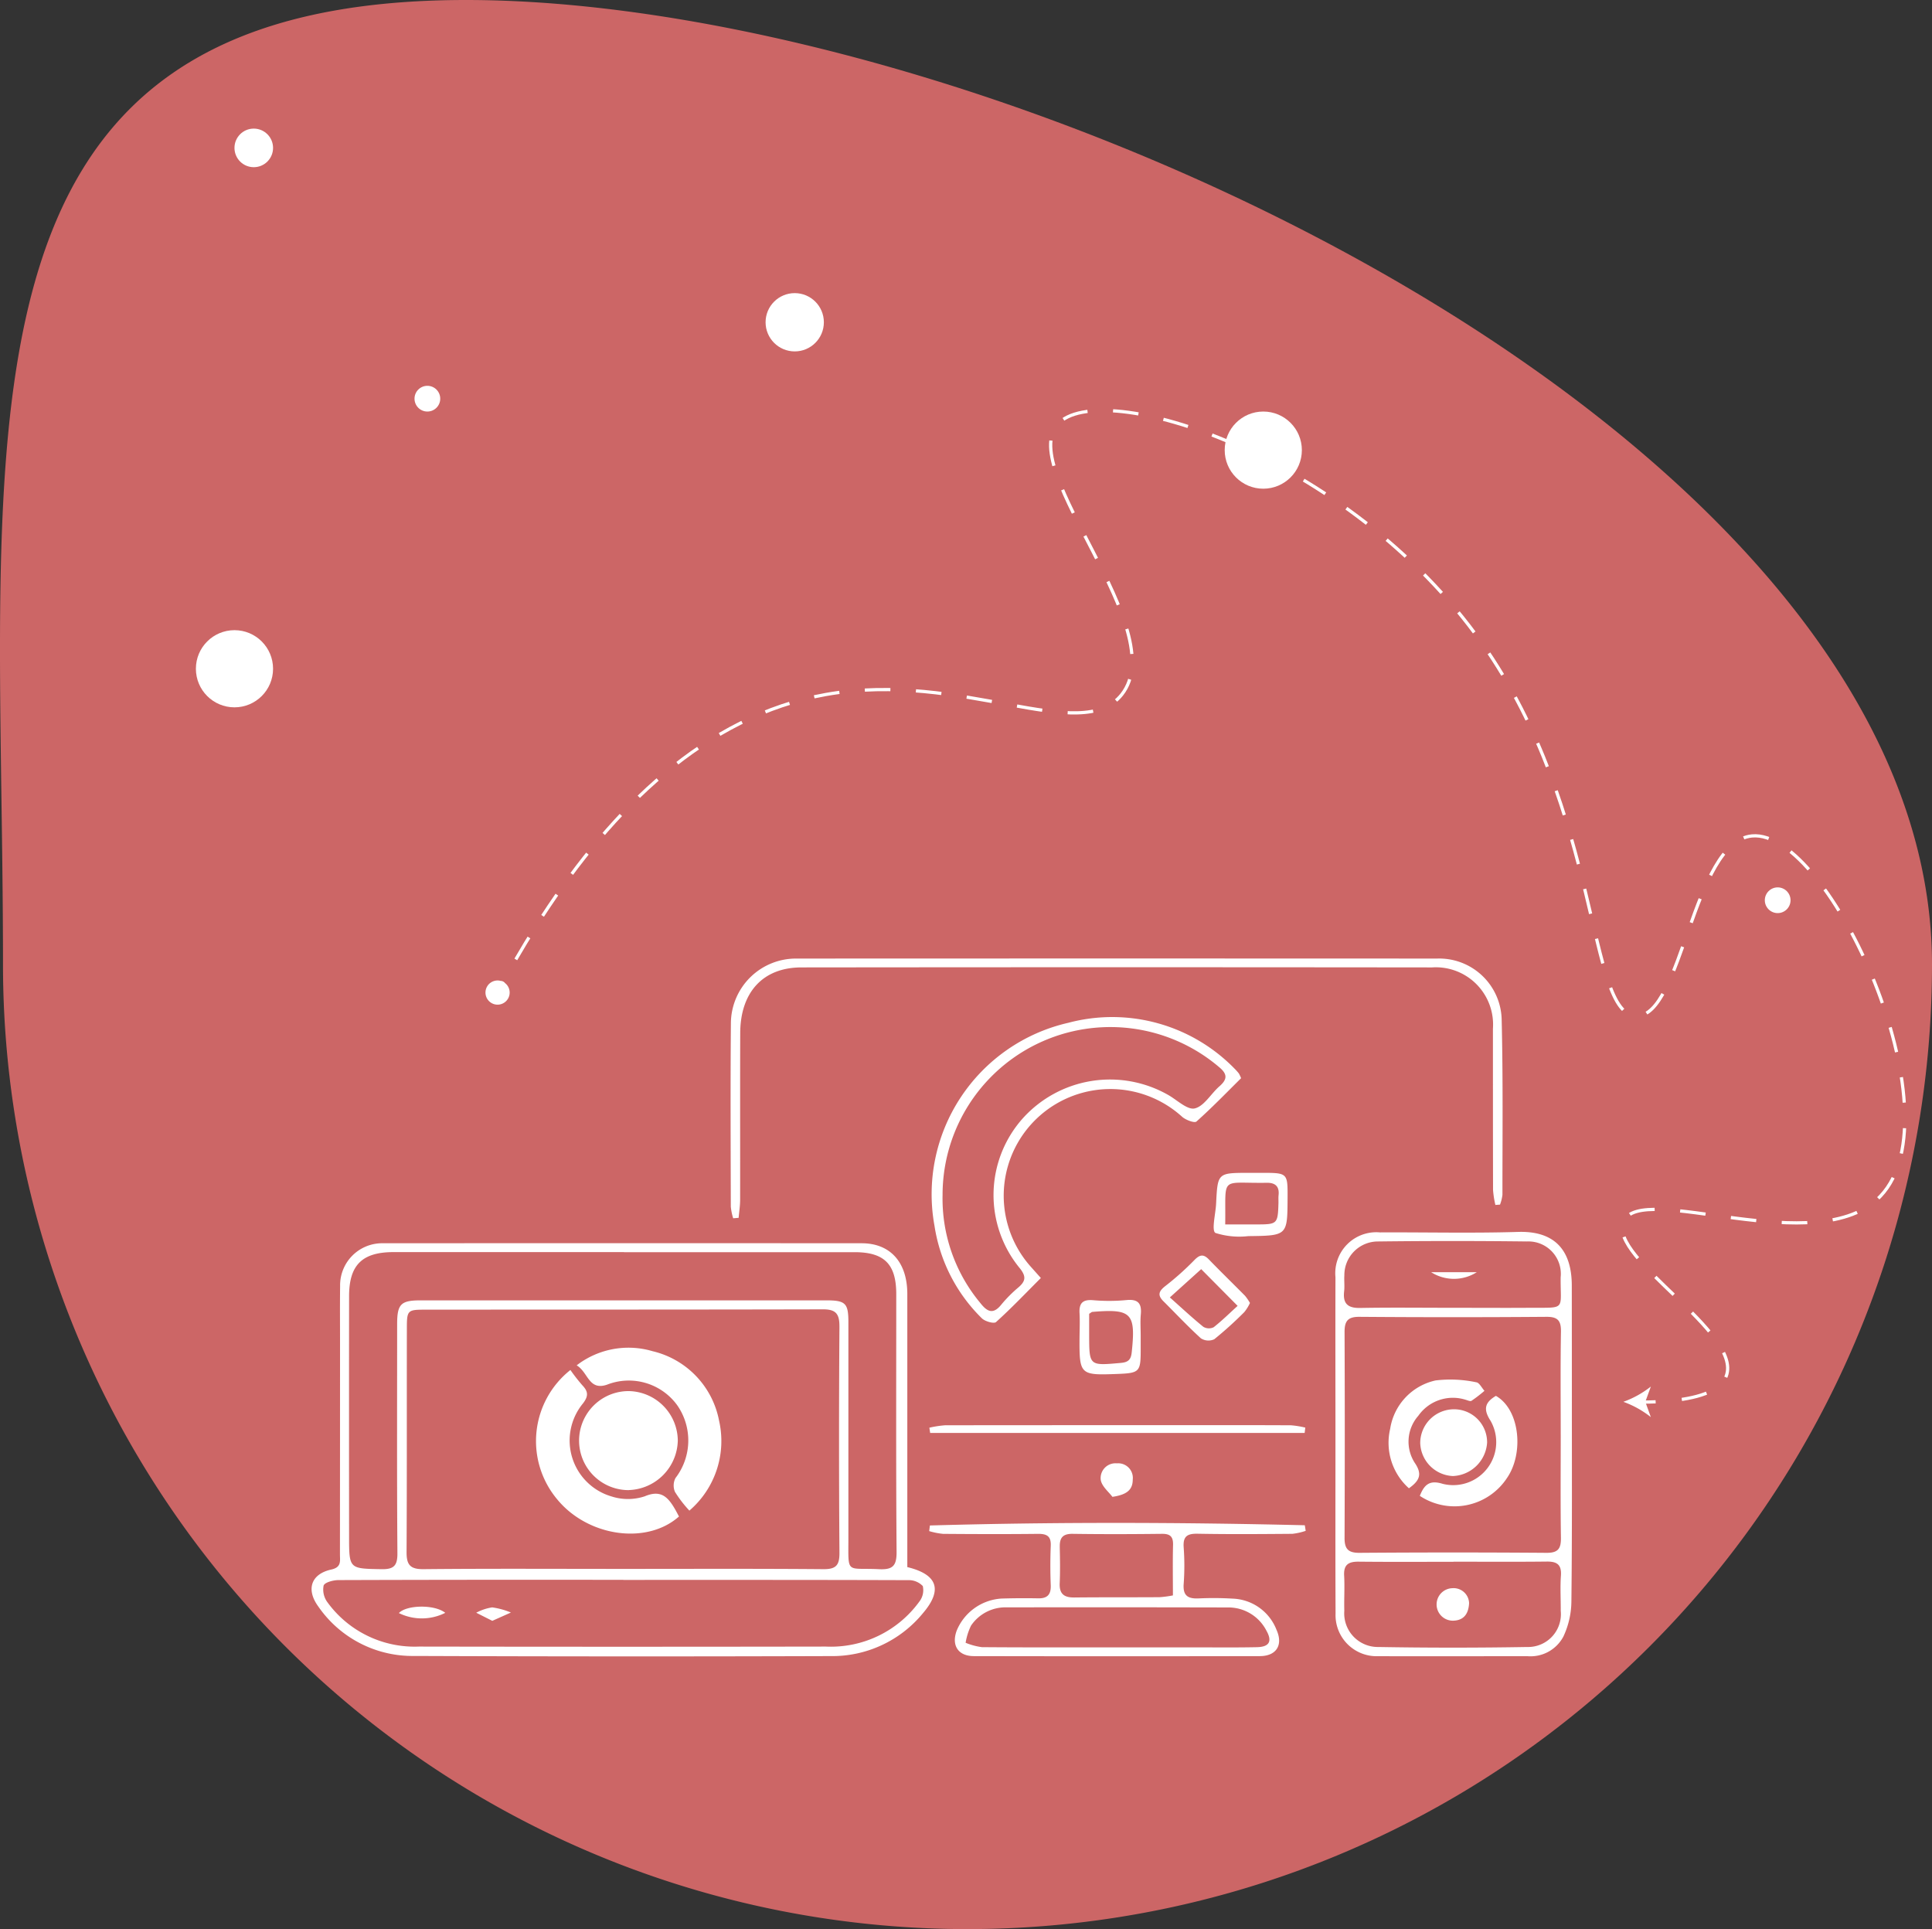 <svg xmlns="http://www.w3.org/2000/svg" width="150.233" height="150"><rect width="100%" height="100%" fill="#333333" stroke="none"/><defs><style>.cls-2{fill:#fff}.cls-3{fill:none;stroke:#fff;stroke-miterlimit:10;stroke-width:.25px}</style></defs><g id="Layer_2" data-name="Layer 2"><g id="Layer_1-2" data-name="Layer 1"><path d="M150.233 75a75 75 0 0 1-150 0c0-41.421-5.421-75 36-75s114 33.579 114 75Z" style="fill:#c66"/><path class="cls-2" d="M50.743 105.064a6.6 6.6 0 0 0-5.9 1.1c.908.549.928 1.981 2.353 1.506a4.65 4.65 0 0 1 5.452 1.578 4.788 4.788 0 0 1-.121 5.678 1.268 1.268 0 0 0-.043 1.074 9.39 9.39 0 0 0 1.123 1.46 7.134 7.134 0 0 0 2.308-6.994 6.873 6.873 0 0 0-5.172-5.402Z"/><path class="cls-2" d="M48.886 115.863a3.939 3.939 0 0 0 3.82-3.86 3.882 3.882 0 0 0-3.832-3.836 3.848 3.848 0 0 0 .012 7.7Z"/><path class="cls-2" d="M50.125 116.352a4.157 4.157 0 0 1-2.562.009 4.531 4.531 0 0 1-2.242-7.222c.449-.58.427-.937-.039-1.425a14.145 14.145 0 0 1-.927-1.188 7.052 7.052 0 0 0-1.014 10.074c2.384 2.885 6.948 3.545 9.457 1.317-.123-.226-.245-.469-.386-.7-.535-.882-1.089-1.374-2.287-.865ZM110.29 110.085a3.278 3.278 0 0 1 3.634-1.257c.169.042.395.16.5.093a10.8 10.8 0 0 0 1.008-.775c-.21-.231-.4-.636-.632-.663a9.691 9.691 0 0 0-3.172-.144 4.563 4.563 0 0 0-3.528 3.761 4.745 4.745 0 0 0 1.458 4.624c.822-.585 1.042-1.076.5-1.91a3.04 3.04 0 0 1 .232-3.729ZM116.322 108.538c-.84.5-1.014 1.019-.416 1.938a3.344 3.344 0 0 1-3.729 4.9c-1.008-.312-1.423.055-1.771.937a4.88 4.88 0 0 0 6.774-1.383c1.333-1.921 1.013-5.33-.858-6.392Z"/><path class="cls-2" d="M110.437 112.189a2.656 2.656 0 0 0 2.537 2.583 2.779 2.779 0 0 0 2.664-2.6 2.569 2.569 0 0 0-2.6-2.591 2.63 2.63 0 0 0-2.601 2.608ZM70.553 121.852V100.621c0-2.473-1.325-3.947-3.543-3.949q-18.606-.013-37.212 0A3.268 3.268 0 0 0 26.447 100c-.018 1.441-.006 2.882-.006 4.323q0 8.277-.006 16.554c0 .5.13.989-.677 1.166-1.571.345-1.971 1.545-1.014 2.863a8.9 8.9 0 0 0 7.474 3.856q16.18.063 32.363.01a9.117 9.117 0 0 0 7.2-3.351c1.519-1.785 1.143-2.994-1.228-3.569ZM30.6 97.359h17.925v.006h17.924c2.325 0 3.244.94 3.244 3.264 0 6.679-.025 13.359.025 20.037.008 1.071-.281 1.4-1.353 1.349-2.6-.131-2.394.46-2.394-2.445v-16.768c0-1.471-.227-1.69-1.725-1.691H32.72c-1.552 0-1.837.288-1.838 1.848 0 5.941-.023 11.882.021 17.822.008.993-.309 1.252-1.258 1.233-2.488-.047-2.5-.008-2.5-2.538q-.01-9.333 0-18.665c-.006-2.444 1.009-3.45 3.455-3.452Zm34.676 5.771q-.063 8.807 0 17.614c.006.951-.254 1.277-1.242 1.269-5.2-.044-10.4-.021-15.606-.021-5.167 0-10.335-.031-15.5.021-1.05.01-1.318-.356-1.313-1.333.032-5.8.013-11.6.023-17.4 0-1.393.054-1.445 1.413-1.445 10.3-.008 20.6 0 30.9-.025.987-.01 1.331.29 1.323 1.32Zm6.224 21.388a8.5 8.5 0 0 1-7.288 3.514q-15.818.027-31.635 0a8.383 8.383 0 0 1-7.113-3.442 1.654 1.654 0 0 1-.3-1.3c.089-.254.751-.426 1.158-.428q11.072-.036 22.144-.018v.005c7.382 0 14.763-.007 22.144.019a1.5 1.5 0 0 1 1.146.458 1.435 1.435 0 0 1-.256 1.192Z"/><path class="cls-2" d="M122.229 108.617q0-4.323-.006-8.645c0-2.837-1.4-4.266-4.168-4.182-3.581.109-7.167.02-10.75.037a3.189 3.189 0 0 0-3.459 3.491c-.012 4.322 0 8.644 0 12.965 0 4.392-.012 8.785.008 13.177a3.194 3.194 0 0 0 3.324 3.319c3.865.015 7.729 0 11.594 0a2.891 2.891 0 0 0 2.8-1.531 6.57 6.57 0 0 0 .62-2.718c.061-5.301.036-10.607.037-15.913Zm-17.691-9.463a2.612 2.612 0 0 1 2.626-2.622q5.787-.07 11.575 0a2.52 2.52 0 0 1 2.618 2.788c-.028 2.584.46 2.352-2.325 2.37-2.069.014-4.139 0-6.208 0-2.351 0-4.7-.031-7.05.013-.962.018-1.364-.328-1.254-1.291.047-.412-.01-.839.018-1.258Zm16.825 26.094a2.553 2.553 0 0 1-2.606 2.817q-5.785.1-11.575 0a2.615 2.615 0 0 1-2.648-2.816c-.026-.911.038-1.826-.013-2.736-.048-.856.345-1.091 1.129-1.083 2.455.026 4.911.01 7.367.01v-.008c2.42 0 4.841.018 7.261-.01.795-.009 1.159.238 1.1 1.095-.066.903-.007 1.818-.015 2.731Zm0-13.688c0 2.67-.026 5.341.015 8.011.013.843-.218 1.179-1.119 1.172q-7.272-.055-14.545 0c-.884.006-1.164-.309-1.16-1.161q.033-8.011 0-16.023c0-.841.258-1.174 1.153-1.167q7.272.056 14.544 0c.886-.006 1.143.3 1.129 1.156-.046 2.67-.018 5.341-.018 8.012ZM72.309 118.616l-.054.438a5.668 5.668 0 0 0 1.075.214c2.458.019 4.918.028 7.376 0 .7-.008 1.039.178 1 .942a38.903 38.903 0 0 0 0 3.055c.026.719-.256 1.031-.977 1.017q-1.422-.027-2.845.016a4.038 4.038 0 0 0-3.489 2.489c-.427 1.149.106 1.985 1.33 1.987q11.118.021 22.234 0c1.291 0 1.838-.859 1.3-2.051a3.8 3.8 0 0 0-3.414-2.419 24.6 24.6 0 0 0-2.633-.017c-.828.037-1.238-.2-1.169-1.125a19.409 19.409 0 0 0 0-2.843c-.061-.852.266-1.076 1.08-1.061 2.458.046 4.917.027 7.376.007a4.975 4.975 0 0 0 1.032-.231l-.068-.435c-9.712-.233-19.433-.26-29.154.017Zm10.1 1.65c-.017-.7.245-1.006.989-1 2.319.034 4.638.027 6.957 0 .632-.007.878.213.862.856-.034 1.293-.01 2.588-.01 3.932a8.634 8.634 0 0 1-1.033.138c-2.214.015-4.428 0-6.641.023-.785.008-1.169-.275-1.13-1.111.041-.939.025-1.89.003-2.838Zm13.068 4.724a3.321 3.321 0 0 1 3.003 1.81c.466.827.223 1.259-.744 1.279-1.65.035-3.3.014-4.952.015h-6.006c-3.477 0-6.954.011-10.43-.017a5.084 5.084 0 0 1-1.261-.34 4.824 4.824 0 0 1 .42-1.333 3.234 3.234 0 0 1 2.793-1.421q8.588-.014 17.174.007ZM57.011 94.729l.425-.034c.041-.467.115-.934.116-1.4.008-4.324-.009-8.648.008-12.972.012-3.176 1.775-5.1 4.761-5.1q24.518-.027 49.035 0a4.451 4.451 0 0 1 4.735 4.762c0 4.184 0 8.368.009 12.551a7.477 7.477 0 0 0 .182 1.157l.359-.025a3.171 3.171 0 0 0 .189-.762c0-4.57.051-9.141-.062-13.709a4.859 4.859 0 0 0-5.023-4.662q-24.887-.012-49.772 0a5.062 5.062 0 0 0-5.139 5.053c-.041 4.746-.017 9.492-.006 14.239a4.584 4.584 0 0 0 .183.902Z"/><path class="cls-2" d="M95.984 83.079a13.284 13.284 0 0 0-12.909-3.55 13.673 13.673 0 0 0-10.409 15.784 12.775 12.775 0 0 0 3.684 7.195c.245.242.939.437 1.1.293 1.192-1.075 2.3-2.241 3.487-3.428l-.764-.856a8.294 8.294 0 0 1 11.762-11.668c.282.241.948.492 1.1.359 1.22-1.089 2.36-2.269 3.473-3.371a2.779 2.779 0 0 0-.171-.365 4.215 4.215 0 0 0-.353-.393Zm-1.162 1.39c-.66.575-1.189 1.55-1.92 1.718-.587.134-1.39-.677-2.1-1.068a9.13 9.13 0 0 0-11.244 1.811 8.952 8.952 0 0 0-.252 11.691c.5.628.452.991-.1 1.471a10.528 10.528 0 0 0-1.337 1.342c-.64.8-1.1.572-1.641-.119a12.681 12.681 0 0 1-2.933-8.407 13.045 13.045 0 0 1 21.5-9.936c.665.545.651.954.027 1.497ZM101.5 111.006a7.06 7.06 0 0 0-1.114-.18c-2.952-.016-5.9-.01-8.855-.01q-9.014 0-18.026.008a8.135 8.135 0 0 0-1.237.189l.062.408h29.12ZM100.122 93.181c.011-1.982.011-1.982-2.007-1.985h-1.05c-2.38.007-2.38.007-2.5 2.395-.039.794-.371 2.091-.052 2.278a6.075 6.075 0 0 0 2.548.248c3.045-.036 3.045-.036 3.061-2.936Zm-.709.379c-.047 1.6-.091 1.644-1.663 1.647h-2.477c.062-3.849-.472-3.177 3.237-3.237.644-.01.986.274.912.959-.022.209-.003.421-.009.631ZM94 97.928c-.417-.429-.7-.379-1.122.048A21.918 21.918 0 0 1 90.614 100c-.512.4-.619.711-.147 1.18.97.965 1.906 1.968 2.919 2.886a1.08 1.08 0 0 0 1.036.069 29.118 29.118 0 0 0 2.336-2.111 3.338 3.338 0 0 0 .439-.71 3.923 3.923 0 0 0-.379-.554c-.936-.947-1.893-1.877-2.818-2.832Zm.382 5.271a.846.846 0 0 1-.806-.028c-.865-.7-1.679-1.461-2.609-2.287l2.438-2.2 2.833 2.857c-.577.519-1.187 1.129-1.861 1.659ZM87.578 101.091a14.407 14.407 0 0 1-2.594.007c-.8-.064-1.082.241-1.039 1.008.035.628.007 1.259 0 1.889-.017 2.912.023 2.95 2.961 2.838 1.687-.064 1.791-.168 1.794-1.8v-1.155c0-.559-.041-1.123.01-1.678.079-.872-.23-1.2-1.132-1.109Zm.422 4.085c-.062.563-.289.752-.85.8-2.452.22-2.451.239-2.457-2.175v-1.644c.176-.112.2-.143.233-.146 3.074-.26 3.405.089 3.074 3.165ZM85.59 115.036c.054.52.644.983.911 1.354 1.089-.163 1.579-.52 1.582-1.342a1.138 1.138 0 0 0-1.233-1.263 1.153 1.153 0 0 0-1.26 1.251ZM31.016 125.427a4.054 4.054 0 0 0 3.608-.018c-.824-.666-3.007-.624-3.608.018ZM37.032 125.4l1.25.631 1.446-.646a5.81 5.81 0 0 0-1.459-.4 3.9 3.9 0 0 0-1.237.415ZM112.934 123.493a1.263 1.263 0 1 0 .079 2.525c.8-.025 1.181-.515 1.224-1.366a1.205 1.205 0 0 0-1.303-1.159ZM114.833 98.922h-3.545a3.3 3.3 0 0 0 3.545 0Z"/><path class="cls-3" d="M38.651 77.213q.237-.441.48-.882"/><path d="M40.11 74.6q.744-1.282 1.544-2.548" style="stroke-dasharray:1.988 1.988;fill:none;stroke:#fff;stroke-miterlimit:10;stroke-width:.25px"/><path d="M42.193 71.214C47.586 62.943 54.79 55.676 64.233 54c10.59-1.879 19.84 4.01 23 0 3.965-5.032-8.167-17.392-5-21 3.276-3.733 22.6 2.263 33 17 9.353 13.26 8.163 28.9 12 29 3.585.09 4.384-13.567 9-14 6.02-.565 16.078 21.583 10 28-4.858 5.13-18.675-1.225-20 2-1.17 2.85 9.291 8.628 8 12-.476 1.246-2.4 1.756-4.5 1.936" style="stroke-dasharray:1.988 1.988 1.988 1.988;fill:none;stroke:#fff;stroke-miterlimit:10;stroke-width:.25px"/><path class="cls-3" d="M128.743 109c-.335.014-.669.021-1 .023"/><path class="cls-2" d="M39.512 77.637a.94.94 0 1 1-.363-1.279.94.94 0 0 1 .363 1.279ZM126.233 109a7.534 7.534 0 0 0 2.138-1.187L127.94 109l.429 1.189a7.546 7.546 0 0 0-2.136-1.189Z"/><circle class="cls-2" cx="19.733" cy="11.5" r="1.5"/><circle class="cls-2" cx="18.233" cy="52" r="3"/><circle class="cls-2" cx="33.233" cy="31" r="1"/><circle class="cls-2" cx="61.798" cy="25.058" r="2.266"/><circle class="cls-2" cx="138.233" cy="70" r="1"/><circle class="cls-2" cx="98.233" cy="35" r="3"/></g></g></svg>